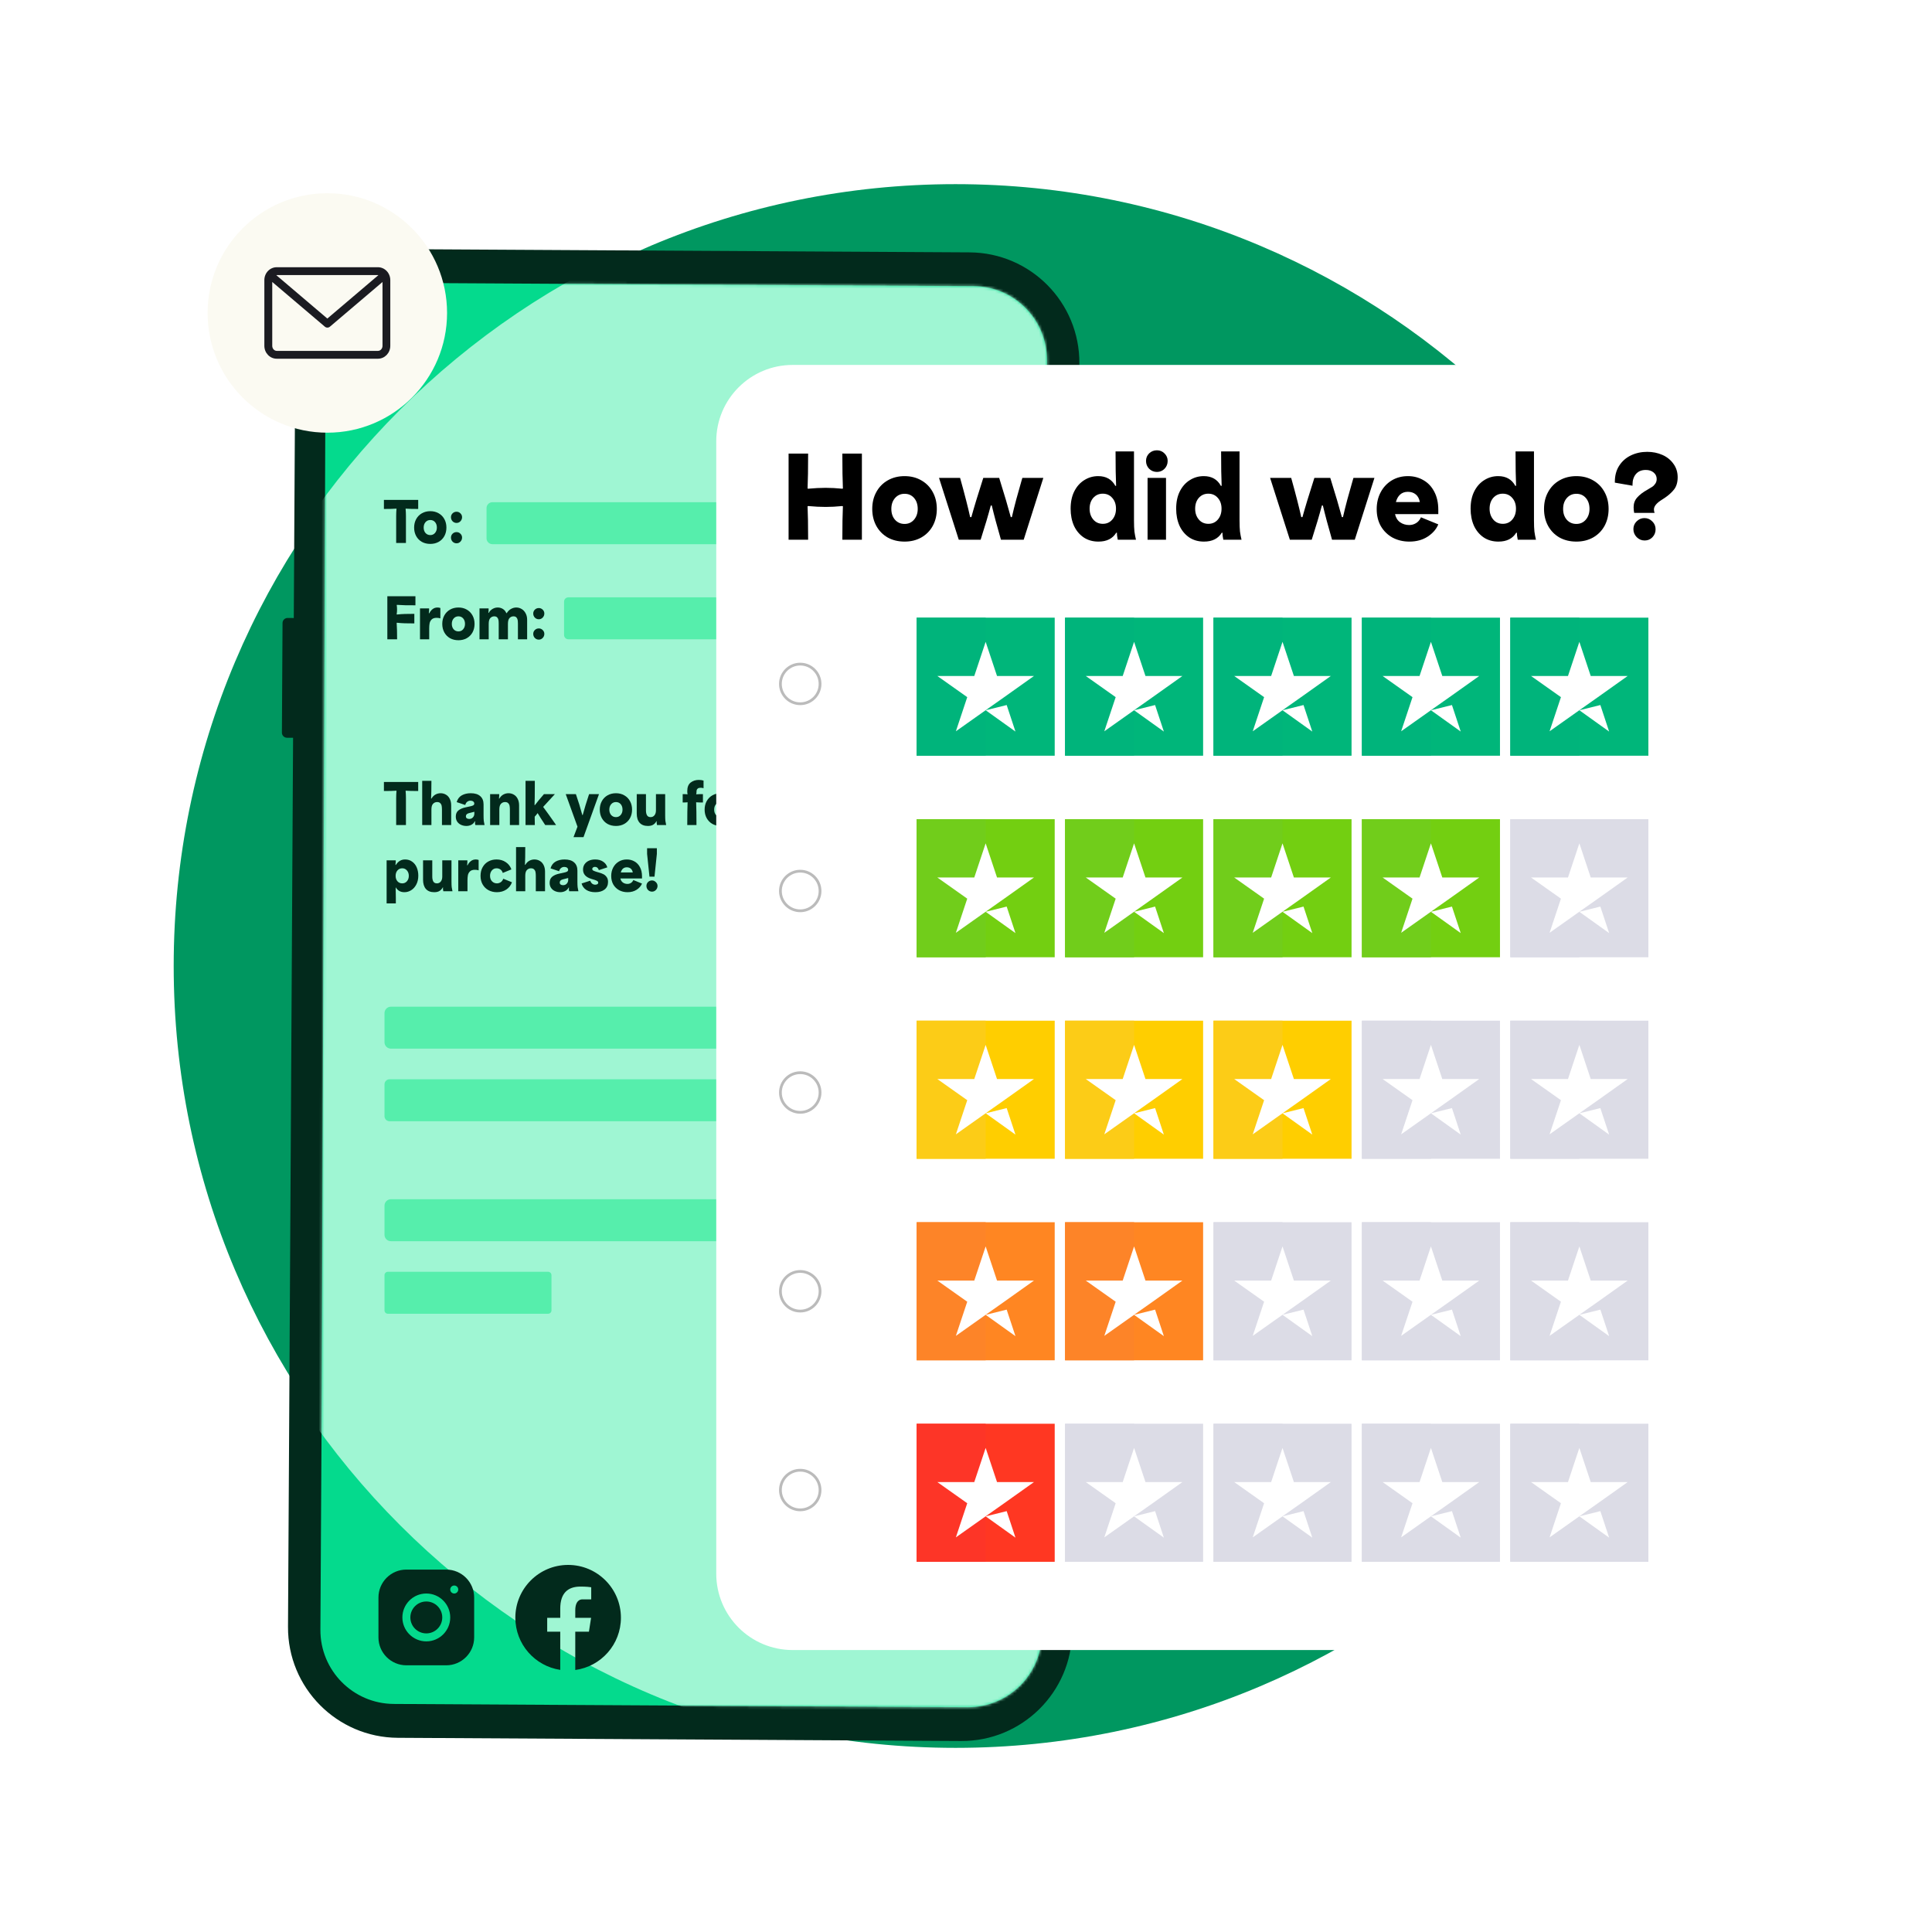 <svg xmlns="http://www.w3.org/2000/svg" width="256" height="256" viewBox="0 0 700 700" fill="none"><path d="M346.21 633.28C502.661 633.28 629.49 506.451 629.49 350C629.49 193.549 502.661 66.72 346.21 66.72C189.759 66.72 62.93 193.549 62.93 350C62.93 506.451 189.759 633.28 346.21 633.28Z" fill="#009760"></path><path d="M349.38 626.76L142.83 625.58C123.54 625.47 107.96 609.72 108.07 590.42L110.2 216.92L386.67 218.49L384.54 592C384.43 611.29 368.68 626.87 349.38 626.76Z" fill="#FF428A"></path><path d="M108.57 502.56L110.89 129.06C111 109.75 126.74 94.19 146.05 94.3L352.6 95.48C371.91 95.59 387.47 111.33 387.36 130.64L385.04 504.14" fill="#56001C"></path><g filter="url(#filter0_d_11400_2987)"><path d="M389.83 348.76L388.95 503.85L388.45 591.03C388.32 613.11 370.3 630.93 348.22 630.8L144.12 629.64C122.04 629.51 104.22 611.49 104.35 589.41L104.85 502.23L106.19 267.3H103.96C102.95 267.28 102.14 266.46 102.14 265.45L102.37 225.72C102.37 224.71 103.2 223.89 104.21 223.9L106.44 223.92L106.48 217.22L106.56 203.47L106.68 182.78L106.98 130.05C107.11 107.96 125.12 90.15 147.21 90.28L351.31 91.44C373.4 91.57 391.21 109.58 391.08 131.67L390.58 218.85L390.23 280.89L389.84 348.77L389.83 348.76Z" fill="#022A1C"></path></g><path d="M379.59 218.95L379.32 130.56C379.4 115.8 367.5 103.76 352.74 103.68L144.83 102.5C130.07 102.42 118.03 114.32 117.95 129.08L116.59 502.88L116.09 590.49C116.01 605.25 127.91 617.29 142.67 617.37L350.58 618.55C365.34 618.63 377.38 606.73 377.46 591.97L379.58 218.95H379.59Z" fill="#04DA8D"></path><mask id="mask0_11400_2987" style="mask-type:luminance" maskUnits="userSpaceOnUse" x="116" y="102" width="264" height="517"><path d="M379.59 218.95L379.32 130.56C379.4 115.8 367.5 103.76 352.74 103.68L144.83 102.5C130.07 102.42 118.03 114.32 117.95 129.08L116.59 502.88L116.09 590.49C116.01 605.25 127.91 617.29 142.67 617.37L350.58 618.55C365.34 618.63 377.38 606.73 377.46 591.97L379.58 218.95H379.59Z" fill="white"></path></mask><g mask="url(#mask0_11400_2987)"><path d="M347.04 636.32C504.877 636.32 632.83 508.367 632.83 350.53C632.83 192.693 504.877 64.74 347.04 64.74C189.203 64.74 61.25 192.693 61.25 350.53C61.25 508.367 189.203 636.32 347.04 636.32Z" fill="#9FF6D3"></path></g><g filter="url(#filter1_d_11400_2987)"><path d="M161.98 113.39C161.98 89.432 142.558 70.01 118.6 70.01C94.642 70.01 75.22 89.432 75.22 113.39C75.22 137.348 94.642 156.77 118.6 156.77C142.558 156.77 161.98 137.348 161.98 113.39Z" fill="#FBFAF2"></path></g><path d="M98.64 102.17V125.3C98.64 126.33 99.39 127.13 100.28 127.13H136.95C137.83 127.13 138.59 126.33 138.59 125.3V102.17L119.54 118.36C119.01 118.81 118.23 118.81 117.7 118.36L98.65 102.17H98.64ZM100.09 99.68L118.6 115.42L137.11 99.68C137.05 99.68 136.99 99.67 136.93 99.67H100.26C100.2 99.67 100.14 99.67 100.08 99.68H100.09ZM141.41 125.3C141.41 127.86 139.43 129.97 136.93 129.97H100.26C97.77 129.97 95.78 127.86 95.78 125.3V101.49C95.78 98.93 97.76 96.82 100.26 96.82H136.93C139.42 96.82 141.41 98.93 141.41 101.49V125.3Z" fill="#1B1B21"></path><path d="M354.82 181.96H178.41C177.234 181.96 176.28 182.914 176.28 184.09V195.04C176.28 196.216 177.234 197.17 178.41 197.17H354.82C355.996 197.17 356.95 196.216 356.95 195.04V184.09C356.95 182.914 355.996 181.96 354.82 181.96Z" fill="#56EEAC"></path><path d="M354.6 364.74H141.65C140.358 364.74 139.31 365.788 139.31 367.08V377.61C139.31 378.902 140.358 379.95 141.65 379.95H354.6C355.892 379.95 356.94 378.902 356.94 377.61V367.08C356.94 365.788 355.892 364.74 354.6 364.74Z" fill="#56EEAC"></path><path d="M272.73 391.04H141.15C140.134 391.04 139.31 391.864 139.31 392.88V404.41C139.31 405.426 140.134 406.25 141.15 406.25H272.73C273.746 406.25 274.57 405.426 274.57 404.41V392.88C274.57 391.864 273.746 391.04 272.73 391.04Z" fill="#56EEAC"></path><path d="M354.6 434.5H141.65C140.358 434.5 139.31 435.548 139.31 436.84V447.37C139.31 448.662 140.358 449.71 141.65 449.71H354.6C355.892 449.71 356.94 448.662 356.94 447.37V436.84C356.94 435.548 355.892 434.5 354.6 434.5Z" fill="#56EEAC"></path><path d="M198.58 460.79H140.54C139.861 460.79 139.31 461.341 139.31 462.02V474.77C139.31 475.449 139.861 476 140.54 476H198.58C199.259 476 199.81 475.449 199.81 474.77V462.02C199.81 461.341 199.259 460.79 198.58 460.79Z" fill="#56EEAC"></path><path d="M300.36 216.42H205.94C205.073 216.42 204.37 217.123 204.37 217.99V230.06C204.37 230.927 205.073 231.63 205.94 231.63H300.36C301.227 231.63 301.93 230.927 301.93 230.06V217.99C301.93 217.123 301.227 216.42 300.36 216.42Z" fill="#56EEAC"></path><path d="M165.417 189.47C164.857 189.47 164.377 189.27 163.977 188.87C163.59 188.457 163.397 187.963 163.397 187.39C163.397 186.843 163.59 186.377 163.977 185.99C164.377 185.603 164.857 185.41 165.417 185.41C165.964 185.41 166.43 185.603 166.817 185.99C167.217 186.377 167.417 186.843 167.417 187.39C167.417 187.963 167.217 188.457 166.817 188.87C166.43 189.27 165.964 189.47 165.417 189.47ZM163.397 194.77C163.397 194.223 163.59 193.757 163.977 193.37C164.377 192.983 164.857 192.79 165.417 192.79C165.964 192.79 166.43 192.983 166.817 193.37C167.217 193.757 167.417 194.223 167.417 194.77C167.417 195.343 167.217 195.837 166.817 196.25C166.43 196.65 165.964 196.85 165.417 196.85C164.857 196.85 164.377 196.65 163.977 196.25C163.59 195.837 163.397 195.343 163.397 194.77Z" fill="#022A1C"></path><path d="M155.905 197.07C154.759 197.07 153.739 196.823 152.845 196.33C151.965 195.823 151.279 195.123 150.785 194.23C150.292 193.323 150.045 192.297 150.045 191.15C150.045 190.003 150.292 188.983 150.785 188.09C151.279 187.183 151.972 186.477 152.865 185.97C153.759 185.463 154.772 185.21 155.905 185.21C157.039 185.21 158.045 185.463 158.925 185.97C159.819 186.477 160.512 187.183 161.005 188.09C161.499 188.983 161.745 190.003 161.745 191.15C161.745 192.297 161.499 193.323 161.005 194.23C160.512 195.123 159.819 195.823 158.925 196.33C158.045 196.823 157.039 197.07 155.905 197.07ZM153.505 191.15C153.505 191.95 153.725 192.603 154.165 193.11C154.619 193.617 155.199 193.87 155.905 193.87C156.599 193.87 157.165 193.617 157.605 193.11C158.059 192.59 158.285 191.937 158.285 191.15C158.285 190.337 158.065 189.677 157.625 189.17C157.185 188.663 156.612 188.41 155.905 188.41C155.199 188.41 154.619 188.67 154.165 189.19C153.725 189.697 153.505 190.35 153.505 191.15Z" fill="#022A1C"></path><path d="M143.54 186.97C143.54 186.117 143.58 185.223 143.66 184.29C142.593 184.37 141.073 184.41 139.1 184.41V181.13H151.52V184.41C149.547 184.41 148.027 184.37 146.96 184.29C147.04 185.223 147.08 186.117 147.08 186.97V196.73H143.54V186.97Z" fill="#022A1C"></path><path d="M195.222 224.37C194.662 224.37 194.182 224.17 193.782 223.77C193.395 223.357 193.202 222.863 193.202 222.29C193.202 221.743 193.395 221.277 193.782 220.89C194.182 220.503 194.662 220.31 195.222 220.31C195.768 220.31 196.235 220.503 196.622 220.89C197.022 221.277 197.222 221.743 197.222 222.29C197.222 222.863 197.022 223.357 196.622 223.77C196.235 224.17 195.768 224.37 195.222 224.37ZM193.202 229.67C193.202 229.123 193.395 228.657 193.782 228.27C194.182 227.883 194.662 227.69 195.222 227.69C195.768 227.69 196.235 227.883 196.622 228.27C197.022 228.657 197.222 229.123 197.222 229.67C197.222 230.243 197.022 230.737 196.622 231.15C196.235 231.55 195.768 231.75 195.222 231.75C194.662 231.75 194.182 231.55 193.782 231.15C193.395 230.737 193.202 230.243 193.202 229.67Z" fill="#022A1C"></path><path d="M173.732 220.43H177.032C177.032 220.483 177.032 220.677 177.032 221.01C177.032 221.33 176.999 221.677 176.932 222.05H177.072C177.432 221.423 177.906 220.943 178.492 220.61C179.079 220.277 179.686 220.11 180.312 220.11C181.006 220.11 181.632 220.283 182.192 220.63C182.752 220.977 183.172 221.483 183.452 222.15H183.592C184.072 221.417 184.612 220.897 185.212 220.59C185.812 220.27 186.426 220.11 187.052 220.11C187.746 220.11 188.392 220.29 188.992 220.65C189.592 220.997 190.072 221.51 190.432 222.19C190.806 222.857 190.992 223.643 190.992 224.55V231.63H187.652V226.03C187.652 225.51 187.626 225.07 187.572 224.71C187.519 224.337 187.372 224.01 187.132 223.73C186.892 223.45 186.526 223.31 186.032 223.31C185.486 223.31 185.012 223.517 184.612 223.93C184.226 224.33 184.032 225.03 184.032 226.03V231.63H180.692V226.01C180.692 225.49 180.666 225.05 180.612 224.69C180.559 224.33 180.412 224.01 180.172 223.73C179.932 223.45 179.566 223.31 179.072 223.31C178.526 223.31 178.052 223.517 177.652 223.93C177.266 224.33 177.072 225.03 177.072 226.03V231.63H173.732V220.43Z" fill="#022A1C"></path><path d="M166.101 231.97C164.954 231.97 163.934 231.723 163.041 231.23C162.161 230.723 161.474 230.023 160.981 229.13C160.487 228.223 160.241 227.197 160.241 226.05C160.241 224.903 160.487 223.883 160.981 222.99C161.474 222.083 162.167 221.377 163.061 220.87C163.954 220.363 164.967 220.11 166.101 220.11C167.234 220.11 168.241 220.363 169.121 220.87C170.014 221.377 170.707 222.083 171.201 222.99C171.694 223.883 171.941 224.903 171.941 226.05C171.941 227.197 171.694 228.223 171.201 229.13C170.707 230.023 170.014 230.723 169.121 231.23C168.241 231.723 167.234 231.97 166.101 231.97ZM163.701 226.05C163.701 226.85 163.921 227.503 164.361 228.01C164.814 228.517 165.394 228.77 166.101 228.77C166.794 228.77 167.361 228.517 167.801 228.01C168.254 227.49 168.481 226.837 168.481 226.05C168.481 225.237 168.261 224.577 167.821 224.07C167.381 223.563 166.807 223.31 166.101 223.31C165.394 223.31 164.814 223.57 164.361 224.09C163.921 224.597 163.701 225.25 163.701 226.05Z" fill="#022A1C"></path><path d="M152.17 220.43H155.47C155.47 220.497 155.47 220.703 155.47 221.05C155.47 221.383 155.436 221.763 155.37 222.19H155.55C155.856 221.563 156.256 221.063 156.75 220.69C157.243 220.303 157.836 220.11 158.53 220.11C158.863 220.11 159.203 220.17 159.55 220.29V224.05C159.15 223.917 158.696 223.85 158.19 223.85C157.376 223.85 156.77 224.057 156.37 224.47C155.983 224.87 155.743 225.337 155.65 225.87C155.556 226.39 155.51 227.003 155.51 227.71V231.63H152.17V220.43Z" fill="#022A1C"></path><path d="M140.34 216.03H150.52V219.31C149.067 219.31 147.847 219.303 146.86 219.29C145.887 219.263 144.887 219.217 143.86 219.15L143.74 219.21C143.82 219.77 143.86 220.31 143.86 220.83C143.86 221.43 143.813 222.017 143.72 222.59L143.8 222.65C144.8 222.543 145.76 222.477 146.68 222.45C147.613 222.423 148.76 222.41 150.12 222.41V225.87C148.747 225.87 147.593 225.857 146.66 225.83C145.74 225.803 144.793 225.737 143.82 225.63L143.72 225.69C143.787 226.623 143.827 227.53 143.84 228.41C143.867 229.277 143.88 230.35 143.88 231.63H140.34V216.03Z" fill="#022A1C"></path><path d="M309.997 299.26C308.69 299.26 307.69 298.873 306.997 298.1C306.303 297.313 305.957 296.193 305.957 294.74V287.72H309.297V293.62C309.297 294.353 309.423 294.947 309.677 295.4C309.943 295.84 310.377 296.06 310.977 296.06C311.563 296.06 312.03 295.84 312.377 295.4C312.737 294.96 312.917 294.367 312.917 293.62V287.72H316.257V295.42C316.257 296.273 316.283 296.947 316.337 297.44C316.403 297.92 316.497 298.413 316.617 298.92H313.297C313.203 298.493 313.157 298.193 313.157 298.02C313.157 297.873 313.177 297.72 313.217 297.56H313.077C312.783 298.107 312.39 298.527 311.897 298.82C311.417 299.113 310.783 299.26 309.997 299.26Z" fill="#022A1C"></path><path d="M298.425 299.26C297.278 299.26 296.258 299.013 295.365 298.52C294.485 298.013 293.798 297.313 293.305 296.42C292.812 295.513 292.565 294.487 292.565 293.34C292.565 292.193 292.812 291.173 293.305 290.28C293.798 289.373 294.492 288.667 295.385 288.16C296.278 287.653 297.292 287.4 298.425 287.4C299.558 287.4 300.565 287.653 301.445 288.16C302.338 288.667 303.032 289.373 303.525 290.28C304.018 291.173 304.265 292.193 304.265 293.34C304.265 294.487 304.018 295.513 303.525 296.42C303.032 297.313 302.338 298.013 301.445 298.52C300.565 299.013 299.558 299.26 298.425 299.26ZM296.025 293.34C296.025 294.14 296.245 294.793 296.685 295.3C297.138 295.807 297.718 296.06 298.425 296.06C299.118 296.06 299.685 295.807 300.125 295.3C300.578 294.78 300.805 294.127 300.805 293.34C300.805 292.527 300.585 291.867 300.145 291.36C299.705 290.853 299.132 290.6 298.425 290.6C297.718 290.6 297.138 290.86 296.685 291.38C296.245 291.887 296.025 292.54 296.025 293.34Z" fill="#022A1C"></path><path d="M284.487 299.52L280.227 287.72H283.907C284.827 290.36 285.601 292.88 286.227 295.28H286.387C286.694 294.12 287.034 292.94 287.407 291.74C287.781 290.527 288.147 289.38 288.507 288.3C288.561 288.18 288.627 287.987 288.707 287.72H292.287L286.667 303.32H283.047L284.487 299.52Z" fill="#022A1C"></path><path d="M268.791 287.72H272.091C272.091 287.787 272.091 287.993 272.091 288.34C272.091 288.673 272.058 289.053 271.991 289.48H272.171C272.478 288.853 272.878 288.353 273.371 287.98C273.864 287.593 274.458 287.4 275.151 287.4C275.484 287.4 275.824 287.46 276.171 287.58V291.34C275.771 291.207 275.318 291.14 274.811 291.14C273.998 291.14 273.391 291.347 272.991 291.76C272.604 292.16 272.364 292.627 272.271 293.16C272.178 293.68 272.131 294.293 272.131 295V298.92H268.791V287.72Z" fill="#022A1C"></path><path d="M261.159 299.26C260.013 299.26 258.993 299.013 258.099 298.52C257.219 298.013 256.533 297.313 256.039 296.42C255.546 295.513 255.299 294.487 255.299 293.34C255.299 292.193 255.546 291.173 256.039 290.28C256.533 289.373 257.226 288.667 258.119 288.16C259.013 287.653 260.026 287.4 261.159 287.4C262.293 287.4 263.299 287.653 264.179 288.16C265.073 288.667 265.766 289.373 266.259 290.28C266.753 291.173 266.999 292.193 266.999 293.34C266.999 294.487 266.753 295.513 266.259 296.42C265.766 297.313 265.073 298.013 264.179 298.52C263.299 299.013 262.293 299.26 261.159 299.26ZM258.759 293.34C258.759 294.14 258.979 294.793 259.419 295.3C259.873 295.807 260.453 296.06 261.159 296.06C261.853 296.06 262.419 295.807 262.859 295.3C263.313 294.78 263.539 294.127 263.539 293.34C263.539 292.527 263.319 291.867 262.879 291.36C262.439 290.853 261.866 290.6 261.159 290.6C260.453 290.6 259.873 290.86 259.419 291.38C258.979 291.887 258.759 292.54 258.759 293.34Z" fill="#022A1C"></path><path d="M249.008 298.92C249.008 295.293 249.048 292.547 249.128 290.68C248.675 290.733 248.082 290.76 247.348 290.76V287.72C248.135 287.72 248.728 287.747 249.128 287.8C249.048 287.533 249.008 287.153 249.008 286.66C249.008 285.22 249.415 284.18 250.228 283.54C251.055 282.9 252.028 282.58 253.148 282.58C253.815 282.58 254.402 282.66 254.908 282.82V285.58C254.482 285.473 254.148 285.42 253.908 285.42C253.428 285.42 253.075 285.507 252.848 285.68C252.622 285.84 252.482 286.033 252.428 286.26C252.375 286.473 252.348 286.74 252.348 287.06C252.348 287.38 252.308 287.627 252.228 287.8C252.775 287.747 253.595 287.72 254.688 287.72V290.76C253.648 290.76 252.828 290.733 252.228 290.68C252.308 292.547 252.348 295.293 252.348 298.92H249.008Z" fill="#022A1C"></path><path d="M234.743 299.26C233.436 299.26 232.436 298.873 231.743 298.1C231.049 297.313 230.703 296.193 230.703 294.74V287.72H234.043V293.62C234.043 294.353 234.169 294.947 234.423 295.4C234.689 295.84 235.123 296.06 235.723 296.06C236.309 296.06 236.776 295.84 237.123 295.4C237.483 294.96 237.663 294.367 237.663 293.62V287.72H241.003V295.42C241.003 296.273 241.029 296.947 241.083 297.44C241.149 297.92 241.243 298.413 241.363 298.92H238.043C237.949 298.493 237.903 298.193 237.903 298.02C237.903 297.873 237.923 297.72 237.963 297.56H237.823C237.529 298.107 237.136 298.527 236.643 298.82C236.163 299.113 235.529 299.26 234.743 299.26Z" fill="#022A1C"></path><path d="M223.171 299.26C222.024 299.26 221.004 299.013 220.111 298.52C219.231 298.013 218.544 297.313 218.051 296.42C217.558 295.513 217.311 294.487 217.311 293.34C217.311 292.193 217.558 291.173 218.051 290.28C218.544 289.373 219.238 288.667 220.131 288.16C221.024 287.653 222.038 287.4 223.171 287.4C224.304 287.4 225.311 287.653 226.191 288.16C227.084 288.667 227.778 289.373 228.271 290.28C228.764 291.173 229.011 292.193 229.011 293.34C229.011 294.487 228.764 295.513 228.271 296.42C227.778 297.313 227.084 298.013 226.191 298.52C225.311 299.013 224.304 299.26 223.171 299.26ZM220.771 293.34C220.771 294.14 220.991 294.793 221.431 295.3C221.884 295.807 222.464 296.06 223.171 296.06C223.864 296.06 224.431 295.807 224.871 295.3C225.324 294.78 225.551 294.127 225.551 293.34C225.551 292.527 225.331 291.867 224.891 291.36C224.451 290.853 223.878 290.6 223.171 290.6C222.464 290.6 221.884 290.86 221.431 291.38C220.991 291.887 220.771 292.54 220.771 293.34Z" fill="#022A1C"></path><path d="M209.233 299.52L204.973 287.72H208.653C209.573 290.36 210.347 292.88 210.973 295.28H211.133C211.44 294.12 211.78 292.94 212.153 291.74C212.527 290.527 212.893 289.38 213.253 288.3C213.307 288.18 213.373 287.987 213.453 287.72H217.033L211.413 303.32H207.793L209.233 299.52Z" fill="#022A1C"></path><path d="M190.412 282.92H193.772V285.08C193.772 287.987 193.739 290.193 193.672 291.7H193.812C194.625 290.62 195.719 289.293 197.092 287.72H201.052L196.792 292.36C197.979 293.947 199.399 295.927 201.052 298.3L201.472 298.92H197.532C196.359 297.147 195.445 295.707 194.792 294.6C194.472 295.053 194.119 295.487 193.732 295.9C193.759 296.567 193.772 297.573 193.772 298.92H190.412V282.92Z" fill="#022A1C"></path><path d="M177.58 287.72H180.88C180.88 288.373 180.847 288.913 180.78 289.34H180.92C181.307 288.687 181.787 288.2 182.36 287.88C182.947 287.56 183.573 287.4 184.24 287.4C184.947 287.4 185.593 287.573 186.18 287.92C186.767 288.253 187.227 288.753 187.56 289.42C187.907 290.087 188.08 290.893 188.08 291.84V298.92H184.74V293.32C184.74 292.827 184.707 292.393 184.64 292.02C184.587 291.647 184.427 291.32 184.16 291.04C183.907 290.747 183.513 290.6 182.98 290.6C182.407 290.6 181.92 290.807 181.52 291.22C181.12 291.62 180.92 292.32 180.92 293.32V298.92H177.58V287.72Z" fill="#022A1C"></path><path d="M168.983 299.26C168.316 299.26 167.689 299.133 167.103 298.88C166.516 298.627 166.043 298.247 165.683 297.74C165.323 297.22 165.143 296.593 165.143 295.86C165.143 294.9 165.449 294.167 166.063 293.66C166.689 293.14 167.536 292.767 168.603 292.54C169.669 292.313 170.389 292.153 170.763 292.06C171.149 291.953 171.423 291.84 171.583 291.72C171.756 291.587 171.843 291.407 171.843 291.18C171.843 290.847 171.716 290.587 171.463 290.4C171.209 290.2 170.869 290.1 170.443 290.1C170.016 290.1 169.636 290.227 169.303 290.48C168.969 290.72 168.723 291.113 168.563 291.66L165.463 290.62C165.796 289.487 166.416 288.667 167.323 288.16C168.243 287.653 169.323 287.4 170.563 287.4C172.069 287.4 173.216 287.753 174.003 288.46C174.803 289.153 175.203 290.153 175.203 291.46V295.42C175.203 296.26 175.229 296.933 175.283 297.44C175.349 297.933 175.443 298.427 175.563 298.92H172.243C172.149 298.667 172.103 298.413 172.103 298.16C172.103 297.987 172.123 297.793 172.163 297.58H172.023C171.756 298.127 171.343 298.547 170.783 298.84C170.236 299.12 169.636 299.26 168.983 299.26ZM168.803 295.76C168.803 296.08 168.909 296.32 169.123 296.48C169.349 296.64 169.643 296.72 170.003 296.72C170.563 296.72 171.009 296.533 171.343 296.16C171.689 295.787 171.863 295.333 171.863 294.8V294.12L170.383 294.5L169.843 294.64C169.149 294.827 168.803 295.2 168.803 295.76Z" fill="#022A1C"></path><path d="M152.971 282.92H156.311C156.311 285.76 156.271 287.9 156.191 289.34H156.331C156.717 288.687 157.197 288.2 157.771 287.88C158.344 287.56 158.964 287.4 159.631 287.4C160.337 287.4 160.984 287.573 161.571 287.92C162.157 288.253 162.617 288.753 162.951 289.42C163.297 290.087 163.471 290.893 163.471 291.84V298.92H160.131V293.32C160.131 292.827 160.097 292.393 160.031 292.02C159.977 291.647 159.817 291.32 159.551 291.04C159.297 290.747 158.904 290.6 158.371 290.6C157.797 290.6 157.311 290.807 156.911 291.22C156.511 291.62 156.311 292.32 156.311 293.32V298.92H152.971V282.92Z" fill="#022A1C"></path><path d="M143.54 289.16C143.54 288.307 143.58 287.413 143.66 286.48C142.593 286.56 141.073 286.6 139.1 286.6V283.32H151.52V286.6C149.547 286.6 148.027 286.56 146.96 286.48C147.04 287.413 147.08 288.307 147.08 289.16V298.92H143.54V289.16Z" fill="#022A1C"></path><path d="M234.455 309.38V307.32H237.995V309.38L237.135 317.64H235.315L234.455 309.38ZM234.215 320.98C234.215 320.433 234.408 319.967 234.795 319.58C235.195 319.193 235.675 319 236.235 319C236.755 319 237.215 319.2 237.615 319.6C238.028 319.987 238.235 320.447 238.235 320.98C238.235 321.553 238.035 322.047 237.635 322.46C237.248 322.86 236.782 323.06 236.235 323.06C235.675 323.06 235.195 322.86 234.795 322.46C234.408 322.047 234.215 321.553 234.215 320.98Z" fill="#022A1C"></path><path d="M227.372 323.26C226.252 323.26 225.238 323.02 224.332 322.54C223.438 322.047 222.732 321.36 222.212 320.48C221.705 319.587 221.452 318.553 221.452 317.38C221.452 316.247 221.692 315.227 222.172 314.32C222.652 313.413 223.318 312.7 224.172 312.18C225.038 311.66 226.018 311.4 227.112 311.4C228.138 311.4 229.065 311.64 229.892 312.12C230.732 312.587 231.392 313.28 231.872 314.2C232.365 315.12 232.612 316.22 232.612 317.5V318.28H224.772C224.918 318.933 225.225 319.427 225.692 319.76C226.172 320.093 226.718 320.26 227.332 320.26C227.785 320.26 228.198 320.147 228.572 319.92C228.958 319.693 229.258 319.34 229.472 318.86L232.612 320.14C232.238 321.033 231.585 321.78 230.652 322.38C229.732 322.967 228.638 323.26 227.372 323.26ZM229.272 316.1C229.152 315.473 228.898 315.007 228.512 314.7C228.138 314.393 227.665 314.24 227.092 314.24C226.532 314.24 226.065 314.407 225.692 314.74C225.332 315.073 225.078 315.527 224.932 316.1H229.272Z" fill="#022A1C"></path><path d="M215.704 323.26C214.384 323.26 213.284 322.98 212.404 322.42C211.537 321.847 210.977 321.073 210.724 320.1L213.824 319.1C214.211 320.06 214.824 320.54 215.664 320.54C215.971 320.54 216.224 320.48 216.424 320.36C216.637 320.24 216.744 320.06 216.744 319.82C216.744 319.553 216.631 319.353 216.404 319.22C216.177 319.073 215.857 318.933 215.444 318.8L214.204 318.42C212.231 317.82 211.244 316.7 211.244 315.06C211.244 314.34 211.424 313.707 211.784 313.16C212.157 312.6 212.677 312.167 213.344 311.86C214.011 311.553 214.777 311.4 215.644 311.4C216.791 311.4 217.751 311.667 218.524 312.2C219.297 312.72 219.804 313.407 220.044 314.26L216.984 315.26C216.704 314.473 216.237 314.08 215.584 314.08C215.291 314.08 215.051 314.153 214.864 314.3C214.677 314.433 214.584 314.613 214.584 314.84C214.584 315.107 214.731 315.313 215.024 315.46C215.317 315.607 215.751 315.767 216.324 315.94L217.104 316.16C217.664 316.32 218.157 316.507 218.584 316.72C219.024 316.92 219.417 317.253 219.764 317.72C220.124 318.173 220.304 318.78 220.304 319.54C220.304 320.7 219.891 321.613 219.064 322.28C218.237 322.933 217.117 323.26 215.704 323.26Z" fill="#022A1C"></path><path d="M202.986 323.26C202.32 323.26 201.693 323.133 201.106 322.88C200.52 322.627 200.046 322.247 199.686 321.74C199.326 321.22 199.146 320.593 199.146 319.86C199.146 318.9 199.453 318.167 200.066 317.66C200.693 317.14 201.54 316.767 202.606 316.54C203.673 316.313 204.393 316.153 204.766 316.06C205.153 315.953 205.426 315.84 205.586 315.72C205.76 315.587 205.846 315.407 205.846 315.18C205.846 314.847 205.72 314.587 205.466 314.4C205.213 314.2 204.873 314.1 204.446 314.1C204.02 314.1 203.64 314.227 203.306 314.48C202.973 314.72 202.726 315.113 202.566 315.66L199.466 314.62C199.8 313.487 200.42 312.667 201.326 312.16C202.246 311.653 203.326 311.4 204.566 311.4C206.073 311.4 207.22 311.753 208.006 312.46C208.806 313.153 209.206 314.153 209.206 315.46V319.42C209.206 320.26 209.233 320.933 209.286 321.44C209.353 321.933 209.446 322.427 209.566 322.92H206.246C206.153 322.667 206.106 322.413 206.106 322.16C206.106 321.987 206.126 321.793 206.166 321.58H206.026C205.76 322.127 205.346 322.547 204.786 322.84C204.24 323.12 203.64 323.26 202.986 323.26ZM202.806 319.76C202.806 320.08 202.913 320.32 203.126 320.48C203.353 320.64 203.646 320.72 204.006 320.72C204.566 320.72 205.013 320.533 205.346 320.16C205.693 319.787 205.866 319.333 205.866 318.8V318.12L204.386 318.5L203.846 318.64C203.153 318.827 202.806 319.2 202.806 319.76Z" fill="#022A1C"></path><path d="M186.974 306.92H190.314C190.314 309.76 190.274 311.9 190.194 313.34H190.334C190.721 312.687 191.201 312.2 191.774 311.88C192.348 311.56 192.968 311.4 193.634 311.4C194.341 311.4 194.988 311.573 195.574 311.92C196.161 312.253 196.621 312.753 196.954 313.42C197.301 314.087 197.474 314.893 197.474 315.84V322.92H194.134V317.32C194.134 316.827 194.101 316.393 194.034 316.02C193.981 315.647 193.821 315.32 193.554 315.04C193.301 314.747 192.908 314.6 192.374 314.6C191.801 314.6 191.314 314.807 190.914 315.22C190.514 315.62 190.314 316.32 190.314 317.32V322.92H186.974V306.92Z" fill="#022A1C"></path><path d="M180.028 323.26C178.921 323.26 177.915 323.02 177.008 322.54C176.115 322.06 175.408 321.373 174.888 320.48C174.368 319.587 174.108 318.54 174.108 317.34C174.108 316.14 174.361 315.093 174.868 314.2C175.375 313.293 176.068 312.6 176.948 312.12C177.828 311.64 178.815 311.4 179.908 311.4C181.188 311.4 182.308 311.727 183.268 312.38C184.228 313.02 184.901 313.893 185.288 315L182.168 316.28C181.981 315.693 181.681 315.267 181.268 315C180.868 314.733 180.415 314.6 179.908 314.6C179.215 314.6 178.648 314.86 178.208 315.38C177.768 315.9 177.548 316.547 177.548 317.32C177.548 318.147 177.788 318.813 178.268 319.32C178.761 319.813 179.348 320.06 180.028 320.06C180.521 320.06 180.975 319.927 181.388 319.66C181.815 319.38 182.135 318.953 182.348 318.38L185.488 319.66C185.101 320.767 184.421 321.647 183.448 322.3C182.475 322.94 181.335 323.26 180.028 323.26Z" fill="#022A1C"></path><path d="M166.037 311.72H169.337C169.337 311.787 169.337 311.993 169.337 312.34C169.337 312.673 169.304 313.053 169.237 313.48H169.417C169.724 312.853 170.124 312.353 170.617 311.98C171.11 311.593 171.704 311.4 172.397 311.4C172.73 311.4 173.07 311.46 173.417 311.58V315.34C173.017 315.207 172.564 315.14 172.057 315.14C171.244 315.14 170.637 315.347 170.237 315.76C169.85 316.16 169.61 316.627 169.517 317.16C169.424 317.68 169.377 318.293 169.377 319V322.92H166.037V311.72Z" fill="#022A1C"></path><path d="M157.321 323.26C156.014 323.26 155.014 322.873 154.321 322.1C153.627 321.313 153.281 320.193 153.281 318.74V311.72H156.621V317.62C156.621 318.353 156.747 318.947 157.001 319.4C157.267 319.84 157.701 320.06 158.301 320.06C158.887 320.06 159.354 319.84 159.701 319.4C160.061 318.96 160.241 318.367 160.241 317.62V311.72H163.581V319.42C163.581 320.273 163.607 320.947 163.661 321.44C163.727 321.92 163.821 322.413 163.941 322.92H160.621C160.527 322.493 160.481 322.193 160.481 322.02C160.481 321.873 160.501 321.72 160.541 321.56H160.401C160.107 322.107 159.714 322.527 159.221 322.82C158.741 323.113 158.107 323.26 157.321 323.26Z" fill="#022A1C"></path><path d="M140.08 311.72H143.38C143.38 311.773 143.38 311.96 143.38 312.28C143.38 312.587 143.347 312.953 143.28 313.38H143.42C143.9 312.66 144.407 312.153 144.94 311.86C145.487 311.553 146.1 311.4 146.78 311.4C147.767 311.4 148.62 311.667 149.34 312.2C150.073 312.72 150.627 313.427 151 314.32C151.373 315.213 151.56 316.193 151.56 317.26C151.56 318.487 151.32 319.553 150.84 320.46C150.373 321.367 149.753 322.06 148.98 322.54C148.22 323.02 147.4 323.26 146.52 323.26C145.76 323.26 145.113 323.093 144.58 322.76C144.06 322.413 143.653 321.98 143.36 321.46C143.4 322.38 143.42 323.7 143.42 325.42V327.32H140.08V311.72ZM143.34 317.34C143.34 318.14 143.56 318.793 144 319.3C144.453 319.807 145.033 320.06 145.74 320.06C146.433 320.06 147 319.807 147.44 319.3C147.893 318.78 148.12 318.127 148.12 317.34C148.12 316.54 147.893 315.887 147.44 315.38C147 314.86 146.433 314.6 145.74 314.6C145.033 314.6 144.453 314.86 144 315.38C143.56 315.887 143.34 316.54 143.34 317.34Z" fill="#022A1C"></path><g filter="url(#filter2_d_11400_2987)"><path d="M609.4 132.22H287.19C271.903 132.22 259.51 144.613 259.51 159.9V570.16C259.51 585.447 271.903 597.84 287.19 597.84H609.4C624.687 597.84 637.08 585.447 637.08 570.16V159.9C637.08 144.613 624.687 132.22 609.4 132.22Z" fill="white"></path></g><path d="M382.14 369.82H332.12V419.84H382.14V369.82Z" fill="#FFCE00"></path><path d="M357.13 369.82H332.12V419.84H357.13V369.82Z" fill="#FCCC17"></path><path fill-rule="evenodd" clip-rule="evenodd" d="M361.24 390.95H374.63L363.84 398.62L357.17 403.32L346.33 410.99L350.45 398.62L339.61 390.95H353L357.12 378.58L361.24 390.95ZM364.74 401.48L357.13 403.37L367.92 411.09L364.74 401.48Z" fill="white"></path><path d="M489.69 369.82H439.67V419.84H489.69V369.82Z" fill="#FFCE00"></path><path d="M464.68 369.82H439.67V419.84H464.68V369.82Z" fill="#FCCC17"></path><path fill-rule="evenodd" clip-rule="evenodd" d="M468.8 390.95H482.19L471.4 398.62L464.73 403.32L453.89 410.99L458.01 398.62L447.17 390.95H460.56L464.68 378.58L468.8 390.95ZM472.29 401.48L464.68 403.37L475.47 411.09L472.29 401.48Z" fill="white"></path><path d="M435.91 369.82H385.89V419.84H435.91V369.82Z" fill="#FFCE00"></path><path d="M410.9 369.82H385.89V419.84H410.9V369.82Z" fill="#FCCC17"></path><path fill-rule="evenodd" clip-rule="evenodd" d="M415.02 390.95H428.41L417.62 398.62L410.95 403.32L400.11 410.99L404.23 398.62L393.39 390.95H406.78L410.9 378.58L415.02 390.95ZM418.51 401.48L410.9 403.37L421.69 411.09L418.51 401.48Z" fill="white"></path><path d="M543.47 369.82H493.45V419.84H543.47V369.82Z" fill="#DCDCE6"></path><path d="M518.46 369.82H493.45V419.84H518.46V369.82Z" fill="#DCDCE6"></path><path fill-rule="evenodd" clip-rule="evenodd" d="M522.57 390.95H535.96L525.17 398.62L518.5 403.32L507.66 410.99L511.78 398.62L500.94 390.95H514.33L518.45 378.58L522.57 390.95ZM526.07 401.48L518.46 403.37L529.25 411.09L526.07 401.48Z" fill="white"></path><path d="M597.24 369.82H547.22V419.84H597.24V369.82Z" fill="#DCDCE6"></path><path d="M572.23 369.82H547.22V419.84H572.23V369.82Z" fill="#DCDCE6"></path><path fill-rule="evenodd" clip-rule="evenodd" d="M576.35 390.95H589.74L578.95 398.62L572.28 403.32L561.44 410.99L565.56 398.62L554.72 390.95H568.11L572.23 378.58L576.35 390.95ZM579.84 401.48L572.23 403.37L583.02 411.09L579.84 401.48Z" fill="white"></path><path d="M382.14 296.81H332.12V346.83H382.14V296.81Z" fill="#73CF11"></path><path d="M357.13 296.81H332.12V346.83H357.13V296.81Z" fill="#71CD1B"></path><path fill-rule="evenodd" clip-rule="evenodd" d="M361.24 317.93H374.63L363.84 325.6L357.17 330.3L346.33 337.97L350.45 325.6L339.61 317.93H353L357.12 305.56L361.24 317.93ZM364.74 328.47L357.13 330.36L367.92 338.08L364.74 328.47Z" fill="white"></path><path d="M489.69 296.81H439.67V346.83H489.69V296.81Z" fill="#73CF11"></path><path d="M464.68 296.81H439.67V346.83H464.68V296.81Z" fill="#71CD1B"></path><path fill-rule="evenodd" clip-rule="evenodd" d="M468.8 317.93H482.19L471.4 325.6L464.73 330.3L453.89 337.97L458.01 325.6L447.17 317.93H460.56L464.68 305.56L468.8 317.93ZM472.29 328.47L464.68 330.36L475.47 338.08L472.29 328.47Z" fill="white"></path><path d="M435.91 296.81H385.89V346.83H435.91V296.81Z" fill="#73CF11"></path><path d="M410.9 296.81H385.89V346.83H410.9V296.81Z" fill="#71CD1B"></path><path fill-rule="evenodd" clip-rule="evenodd" d="M415.02 317.93H428.41L417.62 325.6L410.95 330.3L400.11 337.97L404.23 325.6L393.39 317.93H406.78L410.9 305.56L415.02 317.93ZM418.51 328.47L410.9 330.36L421.69 338.08L418.51 328.47Z" fill="white"></path><path d="M543.47 296.81H493.45V346.83H543.47V296.81Z" fill="#73CF11"></path><path d="M518.46 296.81H493.45V346.83H518.46V296.81Z" fill="#71CD1B"></path><path fill-rule="evenodd" clip-rule="evenodd" d="M522.57 317.93H535.96L525.17 325.6L518.5 330.3L507.66 337.97L511.78 325.6L500.94 317.93H514.33L518.45 305.56L522.57 317.93ZM526.07 328.47L518.46 330.36L529.25 338.08L526.07 328.47Z" fill="white"></path><path d="M597.24 296.81H547.22V346.83H597.24V296.81Z" fill="#DCDCE6"></path><path d="M572.23 296.81H547.22V346.83H572.23V296.81Z" fill="#DCDCE6"></path><path fill-rule="evenodd" clip-rule="evenodd" d="M576.35 317.93H589.74L578.95 325.6L572.28 330.3L561.44 337.97L565.56 325.6L554.72 317.93H568.11L572.23 305.56L576.35 317.93ZM579.84 328.47L572.23 330.36L583.02 338.08L579.84 328.47Z" fill="white"></path><path d="M382.14 223.79H332.12V273.81H382.14V223.79Z" fill="#00B67A"></path><path d="M357.13 223.79H332.12V273.81H357.13V223.79Z" fill="#00B47B"></path><path fill-rule="evenodd" clip-rule="evenodd" d="M361.24 244.92H374.63L363.84 252.59L357.17 257.29L346.33 264.96L350.45 252.59L339.61 244.92H353L357.12 232.55L361.24 244.92ZM364.74 255.45L357.13 257.34L367.92 265.06L364.74 255.45Z" fill="white"></path><path d="M489.69 223.79H439.67V273.81H489.69V223.79Z" fill="#00B67A"></path><path d="M464.68 223.79H439.67V273.81H464.68V223.79Z" fill="#00B47B"></path><path fill-rule="evenodd" clip-rule="evenodd" d="M468.8 244.92H482.19L471.4 252.59L464.73 257.29L453.89 264.96L458.01 252.59L447.17 244.92H460.56L464.68 232.55L468.8 244.92ZM472.29 255.45L464.68 257.34L475.47 265.06L472.29 255.45Z" fill="white"></path><path d="M435.91 223.79H385.89V273.81H435.91V223.79Z" fill="#00B67A"></path><path d="M410.9 223.79H385.89V273.81H410.9V223.79Z" fill="#00B47B"></path><path fill-rule="evenodd" clip-rule="evenodd" d="M415.02 244.92H428.41L417.62 252.59L410.95 257.29L400.11 264.96L404.23 252.59L393.39 244.92H406.78L410.9 232.55L415.02 244.92ZM418.51 255.45L410.9 257.34L421.69 265.06L418.51 255.45Z" fill="white"></path><path d="M543.47 223.79H493.45V273.81H543.47V223.79Z" fill="#00B67A"></path><path d="M518.46 223.79H493.45V273.81H518.46V223.79Z" fill="#00B47B"></path><path fill-rule="evenodd" clip-rule="evenodd" d="M522.57 244.92H535.96L525.17 252.59L518.5 257.29L507.66 264.96L511.78 252.59L500.94 244.92H514.33L518.45 232.55L522.57 244.92ZM526.07 255.45L518.46 257.34L529.25 265.06L526.07 255.45Z" fill="white"></path><path d="M597.24 223.79H547.22V273.81H597.24V223.79Z" fill="#00B67A"></path><path d="M572.23 223.79H547.22V273.81H572.23V223.79Z" fill="#00B47B"></path><path fill-rule="evenodd" clip-rule="evenodd" d="M576.35 244.92H589.74L578.95 252.59L572.28 257.29L561.44 264.96L565.56 252.59L554.72 244.92H568.11L572.23 232.55L576.35 244.92ZM579.84 255.45L572.23 257.34L583.02 265.06L579.84 255.45Z" fill="white"></path><path d="M382.14 442.84H332.12V492.86H382.14V442.84Z" fill="#FF8622"></path><path d="M357.13 442.84H332.12V492.86H357.13V442.84Z" fill="#FD8428"></path><path fill-rule="evenodd" clip-rule="evenodd" d="M361.24 463.97H374.63L363.84 471.64L357.17 476.34L346.33 484.01L350.45 471.64L339.61 463.97H353L357.12 451.6L361.24 463.97ZM364.74 474.5L357.13 476.39L367.92 484.11L364.74 474.5Z" fill="white"></path><path d="M489.69 442.84H439.67V492.86H489.69V442.84Z" fill="#DCDCE6"></path><path d="M464.68 442.84H439.67V492.86H464.68V442.84Z" fill="#DCDCE6"></path><path fill-rule="evenodd" clip-rule="evenodd" d="M468.8 463.97H482.19L471.4 471.64L464.73 476.34L453.89 484.01L458.01 471.64L447.17 463.97H460.56L464.68 451.6L468.8 463.97ZM472.29 474.5L464.68 476.39L475.47 484.11L472.29 474.5Z" fill="white"></path><path d="M435.91 442.84H385.89V492.86H435.91V442.84Z" fill="#FF8622"></path><path d="M410.9 442.84H385.89V492.86H410.9V442.84Z" fill="#FD8428"></path><path fill-rule="evenodd" clip-rule="evenodd" d="M415.02 463.97H428.41L417.62 471.64L410.95 476.34L400.11 484.01L404.23 471.64L393.39 463.97H406.78L410.9 451.6L415.02 463.97ZM418.51 474.5L410.9 476.39L421.69 484.11L418.51 474.5Z" fill="white"></path><path d="M543.47 442.84H493.45V492.86H543.47V442.84Z" fill="#DCDCE6"></path><path d="M518.46 442.84H493.45V492.86H518.46V442.84Z" fill="#DCDCE6"></path><path fill-rule="evenodd" clip-rule="evenodd" d="M522.57 463.97H535.96L525.17 471.64L518.5 476.34L507.66 484.01L511.78 471.64L500.94 463.97H514.33L518.45 451.6L522.57 463.97ZM526.07 474.5L518.46 476.39L529.25 484.11L526.07 474.5Z" fill="white"></path><path d="M597.24 442.84H547.22V492.86H597.24V442.84Z" fill="#DCDCE6"></path><path d="M572.23 442.84H547.22V492.86H572.23V442.84Z" fill="#DCDCE6"></path><path fill-rule="evenodd" clip-rule="evenodd" d="M576.35 463.97H589.74L578.95 471.64L572.28 476.34L561.44 484.01L565.56 471.64L554.72 463.97H568.11L572.23 451.6L576.35 463.97ZM579.84 474.5L572.23 476.39L583.02 484.11L579.84 474.5Z" fill="white"></path><path d="M382.14 515.85H332.12V565.87H382.14V515.85Z" fill="#FF3722"></path><path d="M357.13 515.85H332.12V565.87H357.13V515.85Z" fill="#FD3527"></path><path fill-rule="evenodd" clip-rule="evenodd" d="M361.24 536.98H374.63L363.84 544.65L357.17 549.35L346.33 557.02L350.45 544.65L339.61 536.98H353L357.12 524.61L361.24 536.98ZM364.74 547.51L357.13 549.4L367.92 557.12L364.74 547.51Z" fill="white"></path><path d="M489.69 515.85H439.67V565.87H489.69V515.85Z" fill="#DCDCE6"></path><path d="M464.68 515.85H439.67V565.87H464.68V515.85Z" fill="#DCDCE6"></path><path fill-rule="evenodd" clip-rule="evenodd" d="M468.8 536.98H482.19L471.4 544.65L464.73 549.35L453.89 557.02L458.01 544.65L447.17 536.98H460.56L464.68 524.61L468.8 536.98ZM472.29 547.51L464.68 549.4L475.47 557.12L472.29 547.51Z" fill="white"></path><path d="M435.91 515.85H385.89V565.87H435.91V515.85Z" fill="#DCDCE6"></path><path d="M410.9 515.85H385.89V565.87H410.9V515.85Z" fill="#DCDCE6"></path><path fill-rule="evenodd" clip-rule="evenodd" d="M415.02 536.98H428.41L417.62 544.65L410.95 549.35L400.11 557.02L404.23 544.65L393.39 536.98H406.78L410.9 524.61L415.02 536.98ZM418.51 547.51L410.9 549.4L421.69 557.12L418.51 547.51Z" fill="white"></path><path d="M543.47 515.85H493.45V565.87H543.47V515.85Z" fill="#DCDCE6"></path><path d="M518.46 515.85H493.45V565.87H518.46V515.85Z" fill="#DCDCE6"></path><path fill-rule="evenodd" clip-rule="evenodd" d="M522.57 536.98H535.96L525.17 544.65L518.5 549.35L507.66 557.02L511.78 544.65L500.94 536.98H514.33L518.45 524.61L522.57 536.98ZM526.07 547.51L518.46 549.4L529.25 557.12L526.07 547.51Z" fill="white"></path><path d="M597.24 515.85H547.22V565.87H597.24V515.85Z" fill="#DCDCE6"></path><path d="M572.23 515.85H547.22V565.87H572.23V515.85Z" fill="#DCDCE6"></path><path fill-rule="evenodd" clip-rule="evenodd" d="M576.35 536.98H589.74L578.95 544.65L572.28 549.35L561.44 557.02L565.56 544.65L554.72 536.98H568.11L572.23 524.61L576.35 536.98ZM579.84 547.51L572.23 549.4L583.02 557.12L579.84 547.51Z" fill="white"></path><path opacity="0.3" d="M289.94 254.98C293.905 254.98 297.12 251.765 297.12 247.8C297.12 243.835 293.905 240.62 289.94 240.62C285.975 240.62 282.76 243.835 282.76 247.8C282.76 251.765 285.975 254.98 289.94 254.98Z" stroke="#1C1C1C" stroke-miterlimit="10"></path><path opacity="0.3" d="M289.94 330C293.905 330 297.12 326.785 297.12 322.82C297.12 318.855 293.905 315.64 289.94 315.64C285.975 315.64 282.76 318.855 282.76 322.82C282.76 326.785 285.975 330 289.94 330Z" stroke="#1C1C1C" stroke-miterlimit="10"></path><path opacity="0.3" d="M289.94 403.02C293.905 403.02 297.12 399.805 297.12 395.84C297.12 391.875 293.905 388.66 289.94 388.66C285.975 388.66 282.76 391.875 282.76 395.84C282.76 399.805 285.975 403.02 289.94 403.02Z" stroke="#1C1C1C" stroke-miterlimit="10"></path><path opacity="0.3" d="M289.94 475.03C293.905 475.03 297.12 471.815 297.12 467.85C297.12 463.885 293.905 460.67 289.94 460.67C285.975 460.67 282.76 463.885 282.76 467.85C282.76 471.815 285.975 475.03 289.94 475.03Z" stroke="#1C1C1C" stroke-miterlimit="10"></path><path opacity="0.3" d="M289.94 547.05C293.905 547.05 297.12 543.835 297.12 539.87C297.12 535.905 293.905 532.69 289.94 532.69C285.975 532.69 282.76 535.905 282.76 539.87C282.76 543.835 285.975 547.05 289.94 547.05Z" stroke="#1C1C1C" stroke-miterlimit="10"></path><path d="M592.091 185.83C591.957 185.163 591.891 184.483 591.891 183.79C591.891 182.403 592.318 181.23 593.171 180.27C594.024 179.283 595.264 178.337 596.891 177.43C597.638 177.003 598.211 176.657 598.611 176.39C599.038 176.123 599.411 175.75 599.731 175.27C600.078 174.79 600.251 174.217 600.251 173.55C600.251 172.59 599.877 171.803 599.131 171.19C598.411 170.577 597.464 170.27 596.291 170.27C594.771 170.27 593.584 170.763 592.731 171.75C591.904 172.737 591.491 174.003 591.491 175.55V175.99L585.091 174.87V174.55C585.091 172.31 585.611 170.377 586.651 168.75C587.717 167.097 589.144 165.843 590.931 164.99C592.717 164.137 594.677 163.71 596.811 163.71C598.811 163.71 600.651 164.083 602.331 164.83C604.011 165.577 605.344 166.657 606.331 168.07C607.344 169.457 607.851 171.07 607.851 172.91C607.851 174.723 607.424 176.19 606.571 177.31C605.717 178.403 604.584 179.43 603.171 180.39C603.011 180.497 602.517 180.817 601.691 181.35C600.891 181.883 600.277 182.43 599.851 182.99C599.451 183.523 599.251 184.057 599.251 184.59C599.251 185.017 599.331 185.43 599.491 185.83H592.091ZM591.811 191.71C591.811 190.617 592.197 189.683 592.971 188.91C593.771 188.11 594.717 187.71 595.811 187.71C596.904 187.71 597.851 188.11 598.651 188.91C599.451 189.683 599.851 190.643 599.851 191.79C599.851 192.91 599.464 193.87 598.691 194.67C597.944 195.443 597.011 195.83 595.891 195.83C594.771 195.83 593.811 195.43 593.011 194.63C592.211 193.803 591.811 192.83 591.811 191.71Z" fill="black"></path><path d="M571.148 196.23C568.854 196.23 566.814 195.737 565.028 194.75C563.268 193.737 561.894 192.337 560.908 190.55C559.921 188.737 559.428 186.683 559.428 184.39C559.428 182.097 559.921 180.057 560.908 178.27C561.894 176.457 563.281 175.043 565.068 174.03C566.854 173.017 568.881 172.51 571.148 172.51C573.414 172.51 575.428 173.017 577.188 174.03C578.974 175.043 580.361 176.457 581.348 178.27C582.334 180.057 582.828 182.097 582.828 184.39C582.828 186.683 582.334 188.737 581.348 190.55C580.361 192.337 578.974 193.737 577.188 194.75C575.428 195.737 573.414 196.23 571.148 196.23ZM566.348 184.39C566.348 185.99 566.788 187.297 567.668 188.31C568.574 189.323 569.734 189.83 571.148 189.83C572.534 189.83 573.668 189.323 574.548 188.31C575.454 187.27 575.908 185.963 575.908 184.39C575.908 182.763 575.468 181.443 574.588 180.43C573.708 179.417 572.561 178.91 571.148 178.91C569.734 178.91 568.574 179.43 567.668 180.47C566.788 181.483 566.348 182.79 566.348 184.39Z" fill="black"></path><path d="M542.908 196.23C540.855 196.23 539.068 195.723 537.548 194.71C536.028 193.67 534.855 192.257 534.028 190.47C533.228 188.657 532.828 186.603 532.828 184.31C532.828 181.883 533.268 179.79 534.148 178.03C535.055 176.243 536.268 174.883 537.788 173.95C539.308 172.99 540.988 172.51 542.828 172.51C545.681 172.51 547.748 173.683 549.028 176.03H549.308C549.175 173.043 549.108 168.883 549.108 163.55H555.788V188.55C555.788 190.257 555.841 191.603 555.948 192.59C556.081 193.55 556.268 194.537 556.508 195.55H549.908C549.668 194.43 549.575 193.59 549.628 193.03H549.348C548.041 195.163 545.895 196.23 542.908 196.23ZM539.708 184.31C539.708 185.883 540.148 187.19 541.028 188.23C541.908 189.27 543.068 189.79 544.508 189.79C545.921 189.79 547.068 189.27 547.948 188.23C548.828 187.19 549.268 185.883 549.268 184.31C549.268 182.71 548.815 181.403 547.908 180.39C547.028 179.377 545.881 178.87 544.468 178.87C543.081 178.87 541.935 179.377 541.028 180.39C540.148 181.403 539.708 182.71 539.708 184.31Z" fill="black"></path><path d="M510.643 196.23C508.403 196.23 506.376 195.75 504.563 194.79C502.776 193.803 501.363 192.43 500.323 190.67C499.309 188.883 498.803 186.817 498.803 184.47C498.803 182.203 499.283 180.163 500.243 178.35C501.203 176.537 502.536 175.11 504.243 174.07C505.976 173.03 507.936 172.51 510.123 172.51C512.176 172.51 514.029 172.99 515.683 173.95C517.363 174.883 518.683 176.27 519.643 178.11C520.629 179.95 521.123 182.15 521.123 184.71V186.27H505.443C505.736 187.577 506.349 188.563 507.283 189.23C508.243 189.897 509.336 190.23 510.563 190.23C511.469 190.23 512.296 190.003 513.043 189.55C513.816 189.097 514.416 188.39 514.843 187.43L521.123 189.99C520.376 191.777 519.069 193.27 517.203 194.47C515.363 195.643 513.176 196.23 510.643 196.23ZM514.443 181.91C514.203 180.657 513.696 179.723 512.923 179.11C512.176 178.497 511.229 178.19 510.083 178.19C508.963 178.19 508.029 178.523 507.283 179.19C506.563 179.857 506.056 180.763 505.763 181.91H514.443Z" fill="black"></path><path d="M460.183 173.15H467.823C469.503 179.177 470.716 183.91 471.463 187.35H471.903C472.863 183.857 474.303 179.123 476.223 173.15H481.983C483.85 179.123 485.25 183.857 486.183 187.35H486.583C487.036 185.35 487.57 183.203 488.183 180.91C488.823 178.59 489.45 176.363 490.063 174.23L490.383 173.15H497.983L490.863 195.55H482.623C481.21 190.67 480.103 186.537 479.303 183.15H478.943C478.036 186.59 476.81 190.723 475.263 195.55H467.343L460.183 173.15Z" fill="black"></path><path d="M436.228 196.23C434.175 196.23 432.388 195.723 430.868 194.71C429.348 193.67 428.175 192.257 427.348 190.47C426.548 188.657 426.148 186.603 426.148 184.31C426.148 181.883 426.588 179.79 427.468 178.03C428.375 176.243 429.588 174.883 431.108 173.95C432.628 172.99 434.308 172.51 436.148 172.51C439.002 172.51 441.068 173.683 442.348 176.03H442.628C442.495 173.043 442.428 168.883 442.428 163.55H449.108V188.55C449.108 190.257 449.162 191.603 449.268 192.59C449.402 193.55 449.588 194.537 449.828 195.55H443.228C442.988 194.43 442.895 193.59 442.948 193.03H442.668C441.362 195.163 439.215 196.23 436.228 196.23ZM433.028 184.31C433.028 185.883 433.468 187.19 434.348 188.23C435.228 189.27 436.388 189.79 437.828 189.79C439.242 189.79 440.388 189.27 441.268 188.23C442.148 187.19 442.588 185.883 442.588 184.31C442.588 182.71 442.135 181.403 441.228 180.39C440.348 179.377 439.202 178.87 437.788 178.87C436.402 178.87 435.255 179.377 434.348 180.39C433.468 181.403 433.028 182.71 433.028 184.31Z" fill="black"></path><path d="M415.786 173.15H422.466V195.55H415.786V173.15ZM419.186 170.99C418.066 170.99 417.119 170.603 416.346 169.83C415.599 169.057 415.226 168.11 415.226 166.99C415.226 165.923 415.599 165.017 416.346 164.27C417.119 163.523 418.066 163.15 419.186 163.15C420.279 163.15 421.199 163.537 421.946 164.31C422.692 165.057 423.066 165.95 423.066 166.99C423.066 168.11 422.692 169.057 421.946 169.83C421.199 170.603 420.279 170.99 419.186 170.99Z" fill="black"></path><path d="M397.986 196.23C395.933 196.23 394.146 195.723 392.626 194.71C391.106 193.67 389.933 192.257 389.106 190.47C388.306 188.657 387.906 186.603 387.906 184.31C387.906 181.883 388.346 179.79 389.226 178.03C390.133 176.243 391.346 174.883 392.866 173.95C394.386 172.99 396.066 172.51 397.906 172.51C400.76 172.51 402.826 173.683 404.106 176.03H404.386C404.253 173.043 404.186 168.883 404.186 163.55H410.866V188.55C410.866 190.257 410.92 191.603 411.026 192.59C411.16 193.55 411.346 194.537 411.586 195.55H404.986C404.746 194.43 404.653 193.59 404.706 193.03H404.426C403.12 195.163 400.973 196.23 397.986 196.23ZM394.786 184.31C394.786 185.883 395.226 187.19 396.106 188.23C396.986 189.27 398.146 189.79 399.586 189.79C401 189.79 402.146 189.27 403.026 188.23C403.906 187.19 404.346 185.883 404.346 184.31C404.346 182.71 403.893 181.403 402.986 180.39C402.106 179.377 400.96 178.87 399.546 178.87C398.16 178.87 397.013 179.377 396.106 180.39C395.226 181.403 394.786 182.71 394.786 184.31Z" fill="black"></path><path d="M340.222 173.15H347.862C349.542 179.177 350.755 183.91 351.502 187.35H351.942C352.902 183.857 354.342 179.123 356.262 173.15H362.022C363.888 179.123 365.288 183.857 366.222 187.35H366.622C367.075 185.35 367.608 183.203 368.222 180.91C368.862 178.59 369.488 176.363 370.102 174.23L370.422 173.15H378.022L370.902 195.55H362.662C361.248 190.67 360.142 186.537 359.342 183.15H358.982C358.075 186.59 356.848 190.723 355.302 195.55H347.382L340.222 173.15Z" fill="black"></path><path d="M327.749 196.23C325.456 196.23 323.416 195.737 321.629 194.75C319.869 193.737 318.496 192.337 317.509 190.55C316.523 188.737 316.029 186.683 316.029 184.39C316.029 182.097 316.523 180.057 317.509 178.27C318.496 176.457 319.883 175.043 321.669 174.03C323.456 173.017 325.483 172.51 327.749 172.51C330.016 172.51 332.029 173.017 333.789 174.03C335.576 175.043 336.963 176.457 337.949 178.27C338.936 180.057 339.429 182.097 339.429 184.39C339.429 186.683 338.936 188.737 337.949 190.55C336.963 192.337 335.576 193.737 333.789 194.75C332.029 195.737 330.016 196.23 327.749 196.23ZM322.949 184.39C322.949 185.99 323.389 187.297 324.269 188.31C325.176 189.323 326.336 189.83 327.749 189.83C329.136 189.83 330.269 189.323 331.149 188.31C332.056 187.27 332.509 185.963 332.509 184.39C332.509 182.763 332.069 181.443 331.189 180.43C330.309 179.417 329.163 178.91 327.749 178.91C326.336 178.91 325.176 179.43 324.269 180.47C323.389 181.483 322.949 182.79 322.949 184.39Z" fill="black"></path><path d="M285.72 164.35H292.8C292.8 169.79 292.733 174.003 292.6 176.99L292.8 177.07C295.093 176.857 297.213 176.75 299.16 176.75C301 176.75 303.013 176.857 305.2 177.07L305.4 176.99C305.267 174.003 305.2 169.79 305.2 164.35H312.28V195.55H305.2C305.2 190.35 305.267 186.31 305.4 183.43L305.16 183.35C303.027 183.563 301.027 183.67 299.16 183.67C297.213 183.67 295.107 183.563 292.84 183.35L292.6 183.43C292.733 186.31 292.8 190.35 292.8 195.55H285.72V164.35Z" fill="black"></path><path d="M154.46 580.25C151.27 580.25 148.68 582.84 148.68 586.03C148.68 589.22 151.27 591.81 154.46 591.81C157.65 591.81 160.24 589.22 160.24 586.03C160.24 582.84 157.65 580.25 154.46 580.25Z" fill="#022A1C"></path><path d="M161.68 568.69H147.23C141.65 568.69 137.12 573.23 137.12 578.81V593.26C137.12 598.84 141.66 603.37 147.24 603.37H161.69C167.27 603.37 171.8 598.83 171.8 593.25V578.8C171.8 573.22 167.26 568.69 161.68 568.69ZM154.46 594.7C149.68 594.7 145.79 590.81 145.79 586.03C145.79 581.25 149.68 577.36 154.46 577.36C159.24 577.36 163.13 581.25 163.13 586.03C163.13 590.81 159.24 594.7 154.46 594.7ZM164.58 577.36C163.78 577.36 163.13 576.71 163.13 575.91C163.13 575.11 163.78 574.46 164.58 574.46C165.38 574.46 166.03 575.11 166.03 575.91C166.03 576.71 165.38 577.36 164.58 577.36Z" fill="#022A1C"></path><path d="M205.85 567C195.28 567 186.72 575.57 186.72 586.13C186.72 595.72 193.79 603.64 202.99 605.03V591.2H198.26V586.17H202.99V582.82C202.99 577.28 205.69 574.85 210.29 574.85C212.5 574.85 213.66 575.01 214.21 575.09V579.48H211.07C209.12 579.48 208.43 581.33 208.43 583.42V586.17H214.16L213.38 591.2H208.43V605.07C217.77 603.8 224.97 595.82 224.97 586.13C224.97 575.56 216.4 567 205.84 567H205.85Z" fill="#022A1C"></path><defs><filter id="filter0_d_11400_2987" x="76.14" y="69.279" width="348.941" height="600.521" filterUnits="userSpaceOnUse" color-interpolation-filters="sRGB"><feGaussianBlur stdDeviation="15"></feGaussianBlur></filter><filter id="filter1_d_11400_2987" x="40.22" y="40.01" width="166.76" height="166.76" filterUnits="userSpaceOnUse" color-interpolation-filters="sRGB"><feGaussianBlur stdDeviation="20"></feGaussianBlur></filter><filter id="filter2_d_11400_2987" x="233.51" y="111.22" width="437.57" height="525.62" filterUnits="userSpaceOnUse" color-interpolation-filters="sRGB"><feGaussianBlur stdDeviation="15"></feGaussianBlur></filter></defs></svg>